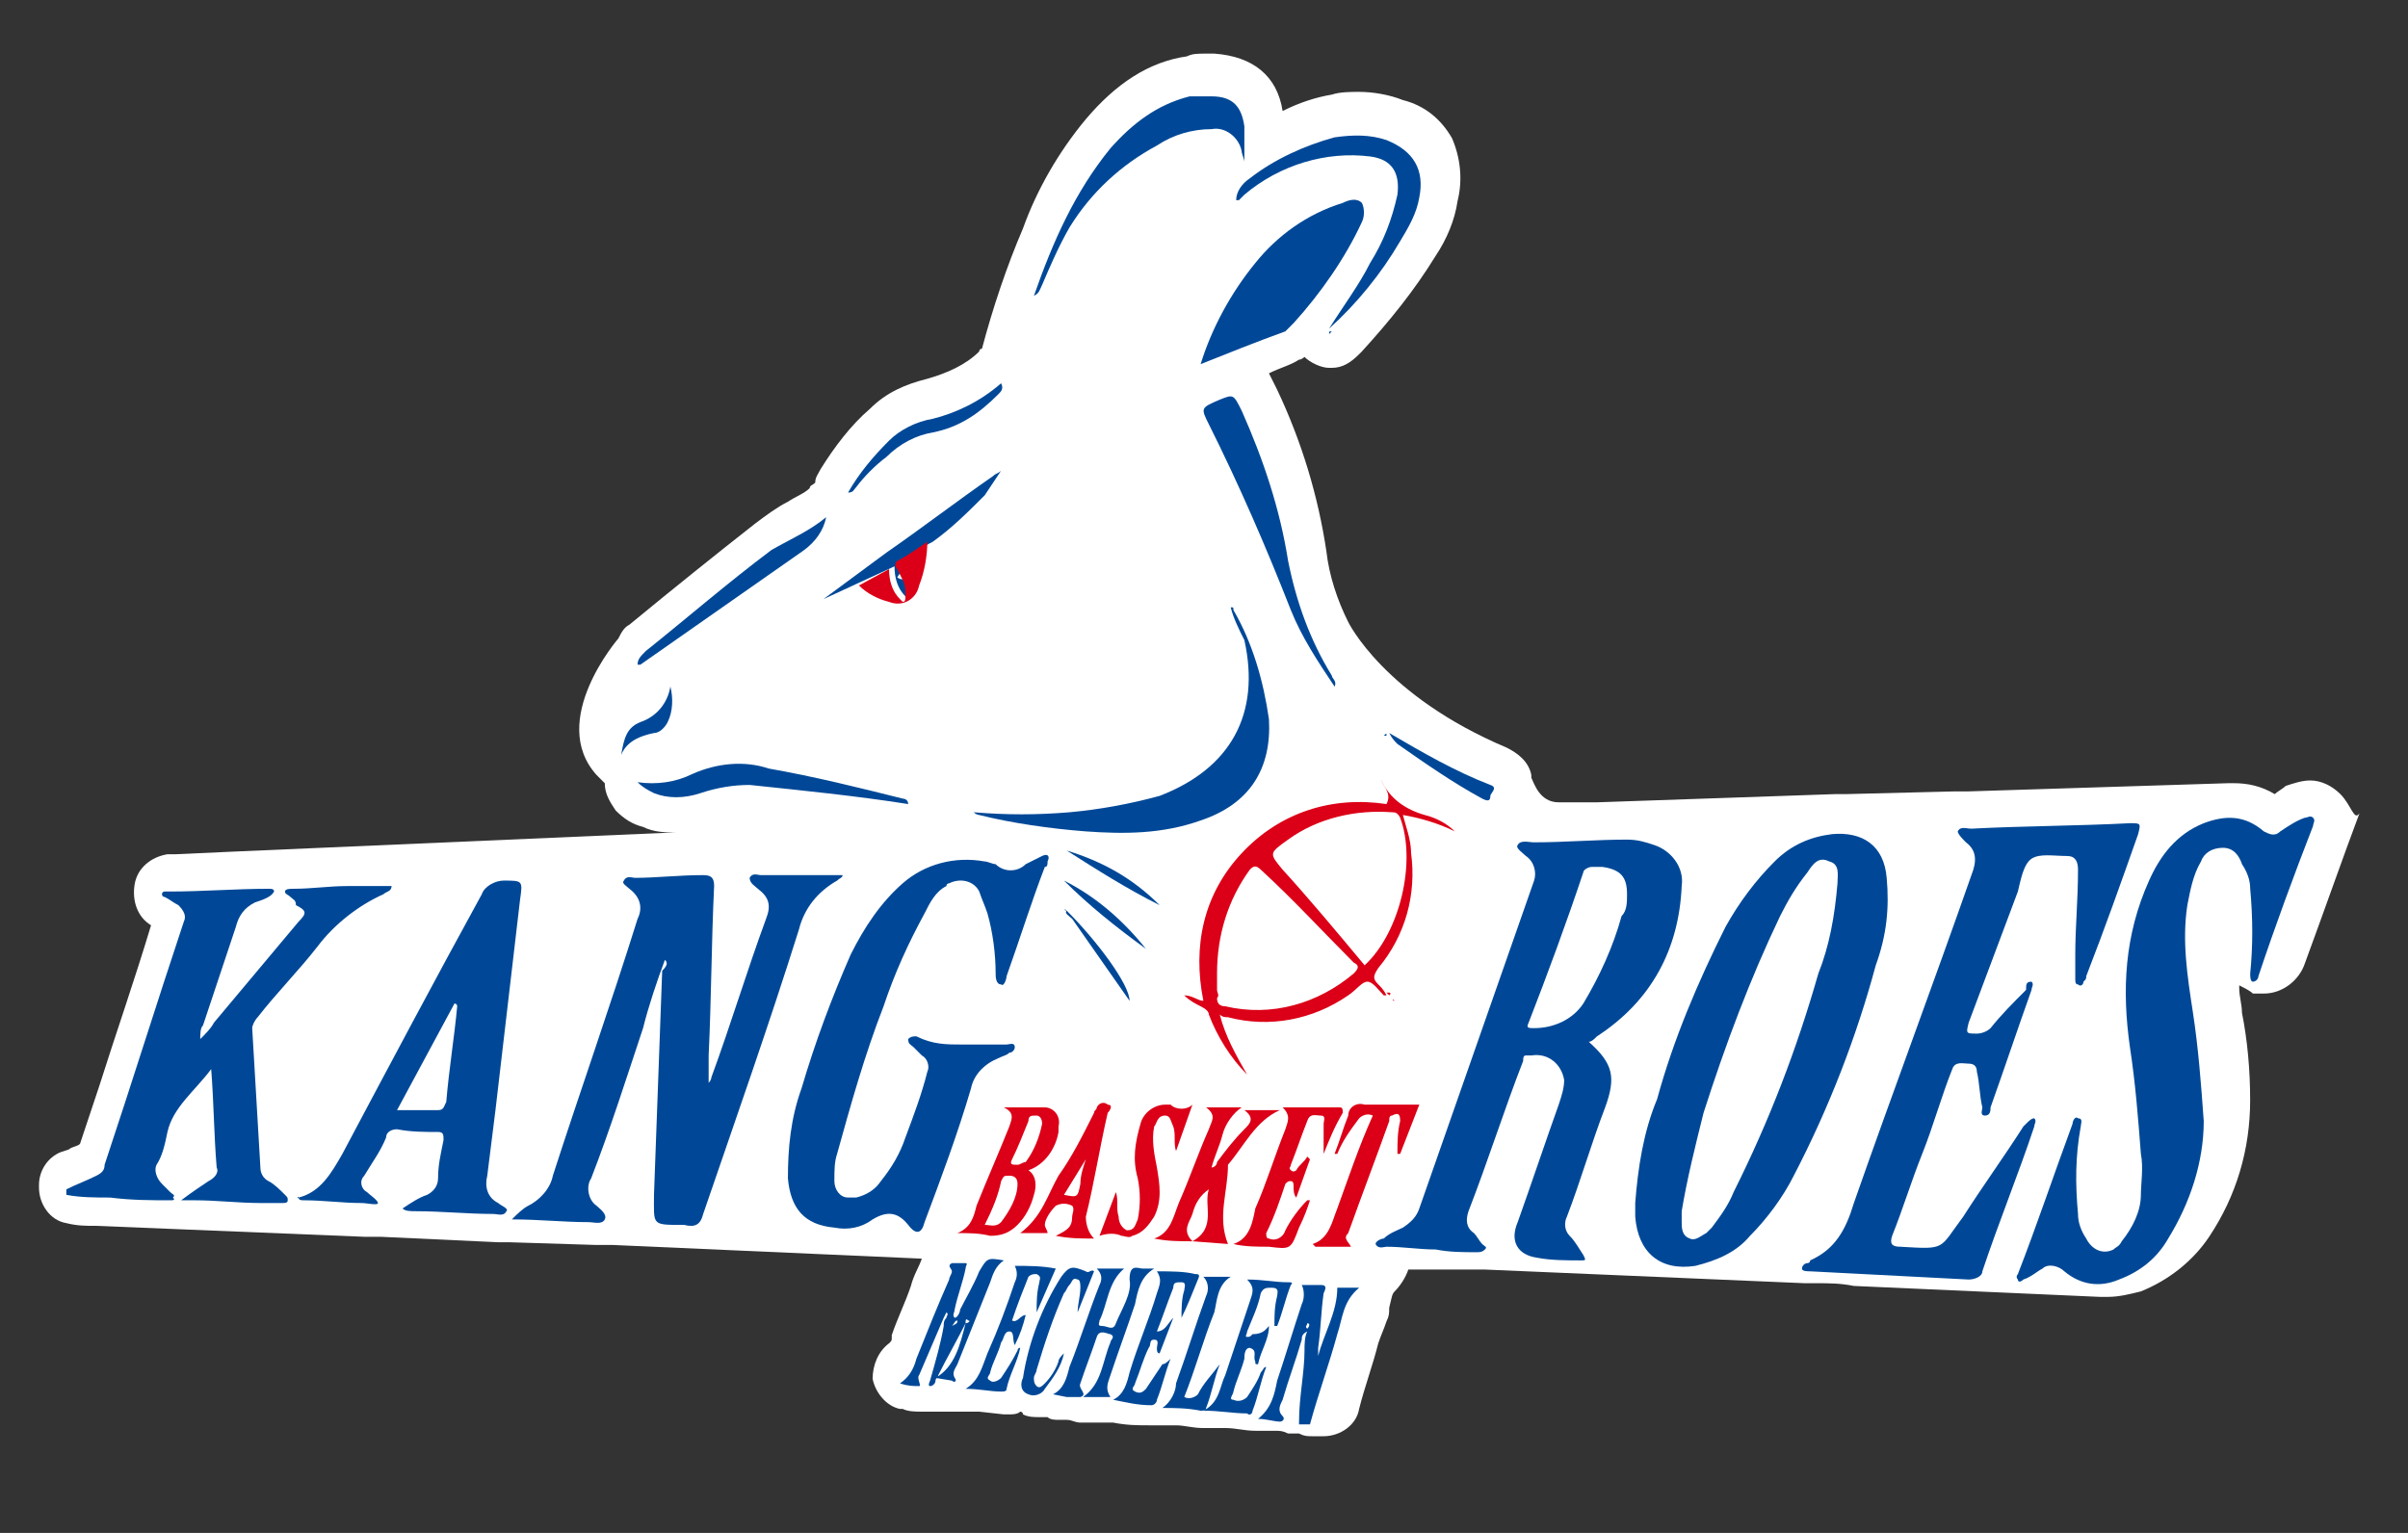 <?xml version="1.0" encoding="utf-8"?>
<!-- Generator: Adobe Illustrator 24.3.0, SVG Export Plug-In . SVG Version: 6.00 Build 0)  -->
<svg version="1.1" id="Laag_1" xmlns="http://www.w3.org/2000/svg" xmlns:xlink="http://www.w3.org/1999/xlink" x="0px" y="0px"
	 viewBox="0 0 88.1 56.1" style="enable-background:new 0 0 88.1 56.1;" xml:space="preserve">
<rect x="0" y="0" width="88.1" height="56.1" fill="#333333" stroke="none"/>
<style type="text/css">
	.st0{fill:#FFFFFF;}
	.st1{fill:#004897;}
	.st2{fill:#DB0017;}
</style>
<g id="Group_244" transform="translate(-43.174 752.862)">
	<path id="Path_363" class="st0" d="M128.8-723.8c-0.3-0.3-0.7-0.5-1.1-0.5c-0.3,0-0.6,0.1-0.9,0.2c-0.1,0.1-0.3,0.2-0.4,0.3
		c-0.5-0.3-1-0.4-1.5-0.4c-0.1,0-0.1,0-0.2,0l-9.5,0.3c-0.1,0-0.1,0-0.2,0c-0.1,0-0.2,0-0.3,0l-4,0.1c0,0,0,0-0.1,0
		c-0.1,0-0.2,0-0.3,0l-8.7,0.3c-0.5,0-0.9,0-1.4,0c-0.7,0-0.9-0.7-1-0.9c0,0,0,0,0-0.1c-0.1-0.5-0.5-0.8-0.9-1
		c-4.5-1.9-5.8-4.6-5.8-4.6c-0.4-0.8-0.7-1.7-0.8-2.6c-0.3-2-0.9-4-1.8-5.9l0,0c-0.1-0.2-0.2-0.4-0.3-0.6c0,0,0,0,0,0
		c0.4-0.2,0.8-0.3,1.1-0.5c0.1,0,0.2-0.1,0.2-0.1c0.2,0.2,0.6,0.4,0.9,0.4c0,0,0,0,0.1,0c0.4,0,0.7-0.2,1-0.5c0,0,0.1-0.1,0.1-0.1
		c1-1.1,1.9-2.2,2.7-3.5c0.4-0.6,0.7-1.3,0.8-2c0.2-0.8,0.1-1.6-0.2-2.3c-0.4-0.7-1-1.2-1.8-1.4c-0.5-0.2-1.1-0.3-1.6-0.3l0,0
		c-0.3,0-0.7,0-1,0.1c-0.6,0.1-1.2,0.3-1.8,0.6c-0.2-1.3-1.1-2-2.5-2.1c-0.1,0-0.2,0-0.3,0c-0.3,0-0.5,0-0.7,0.1
		c-1.4,0.2-2.6,1-3.7,2.3c-1,1.2-1.8,2.6-2.3,4l0,0c-0.6,1.4-1.1,2.9-1.5,4.4c0,0-0.1,0-0.1,0.1c-0.5,0.5-1.2,0.8-1.9,1
		c-0.8,0.2-1.5,0.5-2.1,1.1c-0.7,0.6-1.3,1.4-1.8,2.2c-0.1,0.2-0.2,0.3-0.2,0.5c-0.1,0.1-0.2,0.1-0.2,0.2c-0.2,0.2-0.5,0.3-0.8,0.5
		c-0.4,0.2-0.8,0.5-1.2,0.8c-1.4,1.1-2.9,2.3-4.6,3.7c-0.2,0.1-0.3,0.3-0.4,0.5l0,0c0,0-2.6,3-0.8,5c0.1,0.1,0.2,0.2,0.3,0.3
		c0,0.4,0.2,0.7,0.4,1c0.3,0.3,0.6,0.5,1,0.6c0.4,0.2,0.8,0.2,1.2,0.2l-16.1,0.7l-2.2,0.1c-0.1,0-0.2,0-0.3,0
		c-0.6,0.1-1.1,0.5-1.2,1.1c-0.1,0.6,0.1,1.2,0.6,1.5c-0.6,2-1.3,4-1.9,5.9l-0.7,2.1c-0.1,0.1-0.3,0.1-0.4,0.2l-0.3,0.1
		c-0.5,0.2-0.8,0.7-0.8,1.2v0.1c0,0.6,0.4,1.2,1,1.3c0.4,0.1,0.7,0.1,1.1,0.1l9.8,0.4c0.1,0,0.2,0,0.4,0c0.1,0,0.1,0,0.2,0l4.3,0.2
		c0.1,0,0.2,0,0.3,0c0,0,0.1,0,0.1,0l3.2,0.1c0.1,0,0.2,0,0.4,0c0.1,0,0.1,0,0.2,0l11.3,0.5c-0.1,0.3-0.3,0.6-0.4,1
		c-0.2,0.6-0.5,1.2-0.7,1.8c0,0,0,0.1,0,0.1c0,0.1,0,0.1-0.1,0.2c-0.4,0.3-0.6,0.8-0.6,1.3c0.1,0.5,0.5,1,1,1.1c0,0,0.1,0,0.1,0
		c0.2,0.1,0.5,0.1,0.7,0.1c0.1,0,0.2,0,0.3,0c0.1,0,0.2,0,0.4,0h0c0,0,0.1,0,0.1,0l0.2,0l0.4,0c0.1,0,0.1,0,0.2,0h0c0,0,0,0,0.1,0
		l0.4,0l0.9,0.1c0,0,0.1,0,0.2,0c0.1,0,0.3,0,0.4-0.1c0,0,0.1,0,0.1,0.1c0.2,0.1,0.4,0.1,0.6,0.1c0.1,0,0.2,0,0.3,0
		c0.1,0.1,0.3,0.1,0.4,0.1l0.1,0l0.1,0c0,0,0,0,0.1,0c0.2,0,0.3,0.1,0.5,0.1c0,0,0.1,0,0.1,0c0.1,0,0.1,0,0.2,0h0c0.1,0,0.2,0,0.2,0
		c0.2,0,0.4,0,0.5,0c0.1,0,0.1,0,0.2,0c0.5,0.1,0.9,0.1,1.3,0.1l0.2,0c0.1,0,0.1,0,0.2,0c0,0,0,0,0.1,0c0.1,0,0.1,0,0.2,0l0.3,0
		c0.3,0,0.6,0.1,1,0.1c0.1,0,0.1,0,0.2,0h0c0,0,0.1,0,0.1,0l0.5,0c0.4,0,0.7,0.1,1.1,0.1c0.1,0,0.1,0,0.2,0c0,0,0,0,0.1,0
		c0,0,0.1,0,0.1,0l0.3,0c0.2,0,0.3,0,0.5,0.1c0.1,0,0.1,0,0.2,0c0.1,0,0.1,0,0.2,0c0.2,0.1,0.3,0.1,0.5,0.1h0.4c0.6,0,1.2-0.4,1.3-1
		c0.2-0.8,0.5-1.6,0.7-2.4c0.1-0.3,0.2-0.5,0.3-0.8c0.1-0.2,0.1-0.3,0.1-0.5c0.1-0.4,0.1-0.5,0.2-0.6c0.2-0.2,0.4-0.5,0.5-0.8
		c0.3,0,0.5,0,0.8,0l0.4,0l0.5,0c0.3,0,0.7,0,1,0c0,0,0.1,0,0.1,0h0l11.7,0.5c0.1,0,0.2,0,0.3,0c0,0,0.1,0,0.1,0
		c0.5,0,0.9,0,1.4,0.1l9,0.4c0.1,0,0.2,0,0.3,0c0.4,0,0.8-0.1,1.2-0.2c1-0.4,1.9-1.1,2.5-2c1-1.5,1.5-3.2,1.5-5
		c0-1.1-0.1-2.2-0.3-3.2c0-0.3-0.1-0.6-0.1-0.9l0-0.1c0.2,0.1,0.4,0.2,0.5,0.3c0.1,0,0.2,0,0.4,0c0.7,0,1.3-0.5,1.5-1.1
		c0.7-1.9,1.4-3.9,2-5.5l0,0C129.3-722.8,129.2-723.4,128.8-723.8z"/>
	<g id="F74Osw.tif" transform="translate(47.101 -748.936)">
		<g id="Group_244-2" transform="translate(0 0)">
			<path id="Path_364" class="st1" d="M-1.5,39.6c0.4-0.2,0.7-0.3,1.1-0.5c0.2-0.1,0.3-0.2,0.3-0.4c1-3,1.9-5.9,2.9-8.9
				c0.1-0.2,0-0.4-0.2-0.6c0,0,0,0,0,0c-0.2-0.1-0.3-0.2-0.5-0.3c-0.1,0-0.1-0.1-0.1-0.1c0-0.1,0.1-0.1,0.1-0.1c0.1,0,0.1,0,0.2,0
				c1.2,0,2.4-0.1,3.6-0.1c0.1,0,0.2,0,0.2,0.1C6,28.9,5.7,29,5.4,29.1C5,29.3,4.8,29.6,4.7,30c-0.4,1.2-0.8,2.4-1.2,3.6
				c-0.1,0.1-0.1,0.3-0.1,0.5c0.2-0.2,0.4-0.4,0.5-0.6c1-1.2,2.1-2.5,3.1-3.7c0.3-0.3,0.3-0.4-0.1-0.6C6.9,29,6.8,29,6.7,28.9
				c-0.1-0.1-0.2-0.1-0.2-0.2c0-0.1,0.2-0.1,0.3-0.1c0.7,0,1.3-0.1,2-0.1c0.5,0,1.1,0,1.6,0c0,0.2-0.2,0.2-0.3,0.3
				c-0.9,0.4-1.8,1.1-2.4,1.9c-0.7,0.9-1.5,1.7-2.2,2.6c-0.1,0.1-0.2,0.3-0.2,0.4c0.1,1.7,0.2,3.4,0.3,5.1c0,0.2,0.1,0.4,0.3,0.5
				c0.2,0.1,0.4,0.3,0.6,0.5c0.1,0.1,0.1,0.1,0.1,0.2c0,0.1-0.1,0.1-0.2,0.1c-0.3,0-0.5,0-0.8,0c-0.8,0-1.6-0.1-2.4-0.1
				c-0.1,0-0.3,0-0.5,0c0.4-0.3,0.7-0.5,1-0.7C3.9,39.2,4.1,39,4,38.8c-0.1-1.2-0.1-2.3-0.2-3.6c-0.6,0.8-1.4,1.4-1.6,2.3
				C2.1,38,2,38.4,1.8,38.7c-0.1,0.2,0,0.5,0.2,0.7c0,0,0,0,0,0c0.1,0.1,0.2,0.2,0.3,0.3c0.1,0.1,0.2,0.1,0.1,0.2
				C2.5,40,2.4,40,2.3,40c-0.7,0-1.4,0-2.2-0.1c-0.5,0-1.1,0-1.6-0.1L-1.5,39.6z"/>
			<path id="Path_365" class="st1" d="M43.6,48.1c0-0.9,0.2-1.8,0.2-2.6c0-0.2,0-0.5,0.1-0.7c-0.2,0.1-0.2,0.2-0.2,0.3
				c-0.2,0.7-0.5,1.5-0.7,2.2c-0.1,0.2-0.2,0.4,0,0.6c0.1,0.1,0,0.2-0.1,0.2c-0.2,0-0.5-0.1-0.8-0.1c0.5-0.4,0.6-0.9,0.7-1.4
				c0.3-0.9,0.6-1.9,0.9-2.8c0.1-0.2,0.1-0.5,0-0.7c0.3,0,0.5,0,0.7,0c0.2,0,0.2,0.1,0.1,0.3c-0.1,0.7-0.1,1.3-0.2,2
				c0,0.1,0,0.2,0,0.3c0.2-0.8,0.7-1.6,0.7-2.5h0.8c-0.6,0.5-0.6,1.1-0.8,1.7c-0.3,1.1-0.7,2.2-1,3.3H43.6z M43.9,44.5
				c0,0.1-0.1,0.1,0,0.2C44,44.6,44,44.5,43.9,44.5C44,44.5,43.9,44.5,43.9,44.5L43.9,44.5z"/>
			<path id="Path_366" class="st1" d="M54.2,34.2c0.9,0.8,1,1.3,0.6,2.4c-0.5,1.3-0.9,2.7-1.4,4c-0.1,0.2-0.1,0.5,0.1,0.7
				c0.2,0.2,0.3,0.4,0.5,0.7c0.1,0.2,0.1,0.2-0.1,0.2c-0.5,0-1.1,0-1.6-0.1c-0.7-0.1-1-0.6-0.7-1.3c0.5-1.4,1-2.9,1.5-4.3
				c0.1-0.3,0.2-0.6,0.2-0.9c-0.1-0.6-0.6-1-1.2-0.9c-0.1,0-0.1,0-0.2,0c-0.1,0-0.1,0.1-0.1,0.2c-0.7,1.8-1.3,3.7-2,5.5
				c-0.1,0.3-0.1,0.6,0.2,0.8c0.1,0.1,0.2,0.3,0.3,0.4c0.1,0.1,0.2,0.1,0.1,0.2c-0.1,0.1-0.2,0.1-0.3,0.1c-0.5,0-1,0-1.5-0.1
				c-0.6,0-1.2-0.1-1.8-0.1c-0.1,0-0.3,0.1-0.4-0.1c0-0.1,0.2-0.2,0.3-0.2c0.2-0.2,0.5-0.3,0.7-0.4c0.3-0.2,0.5-0.4,0.6-0.7
				c1.4-4,2.8-8,4.2-12c0.1-0.3,0-0.7-0.3-0.9c-0.1-0.1-0.4-0.3-0.3-0.4c0.1-0.2,0.4-0.1,0.6-0.1c1.1,0,2.3-0.1,3.4-0.1
				c0.4,0,0.7,0.1,1,0.2c0.6,0.2,1.1,0.8,1,1.5c-0.1,2.3-1.1,4.2-3.1,5.5C54.4,34.1,54.3,34.2,54.2,34.2z M55.6,28.8
				c0-0.6-0.2-0.9-0.9-1c-0.1,0-0.3,0-0.4,0c-0.1,0-0.3,0.1-0.3,0.2c-0.6,1.8-1.3,3.7-2,5.5c-0.1,0.2,0,0.2,0.2,0.2
				c0.7,0,1.4-0.3,1.8-0.9c0.6-1,1.1-2.1,1.4-3.2C55.6,29.4,55.6,29.1,55.6,28.8L55.6,28.8z"/>
			<path id="Path_367" class="st1" d="M55.9,40.1c0.1-1.3,0.3-2.6,0.8-3.8c0.6-2.2,1.5-4.3,2.5-6.3c0.5-0.9,1.1-1.7,1.8-2.4
				c0.6-0.6,1.3-0.9,2.1-1c1.1-0.1,1.9,0.4,2,1.6c0.1,1.1,0,2.1-0.4,3.2C64,34,63,36.6,61.7,39.1c-0.4,0.8-1,1.6-1.6,2.2
				c-0.5,0.6-1.2,0.9-2,1.1c-1.3,0.2-2.1-0.5-2.2-1.8C55.9,40.5,55.9,40.3,55.9,40.1z M57.6,40.4c0,0.2,0,0.3,0,0.4
				c0,0.2,0,0.5,0.3,0.6c0.2,0.1,0.4-0.1,0.6-0.2c0.1-0.1,0.1-0.1,0.2-0.2c0.3-0.4,0.6-0.8,0.8-1.3c1.3-2.6,2.3-5.2,3.1-8
				c0.4-1,0.6-2.1,0.7-3.3c0-0.3,0.1-0.7-0.3-0.8c-0.4-0.2-0.6,0.1-0.8,0.4c-0.4,0.5-0.7,1-1,1.6c-1.1,2.3-2,4.7-2.8,7.2
				C58.1,38,57.8,39.2,57.6,40.4L57.6,40.4z"/>
			<path id="Path_368" class="st1" d="M20.4,31.2c-0.3,0.8-0.6,1.7-0.8,2.5c-0.6,1.8-1.2,3.7-1.9,5.5c-0.2,0.3-0.1,0.8,0.2,1
				c0.1,0.1,0.4,0.3,0.3,0.5c-0.1,0.2-0.4,0.1-0.6,0.1c-0.9,0-1.8-0.1-2.8-0.1c0.2-0.2,0.4-0.4,0.6-0.5c0.4-0.2,0.8-0.6,0.9-1.1
				c1-3.1,2.1-6.2,3.1-9.4c0.2-0.4,0.1-0.8-0.3-1.1c-0.1-0.1-0.3-0.2-0.2-0.3c0.1-0.2,0.3-0.1,0.4-0.1c0.8,0,1.6-0.1,2.5-0.1
				c0.3,0,0.4,0.1,0.4,0.4c-0.1,2.1-0.1,4.1-0.2,6.2c0,0.3,0,0.6,0,1c0.1-0.1,0.1-0.2,0.1-0.2c0.7-1.9,1.3-3.9,2-5.8
				c0.2-0.5,0.1-0.8-0.3-1.1c-0.1-0.1-0.3-0.2-0.3-0.4c0.1-0.2,0.3-0.1,0.4-0.1c1,0,2,0,3,0c0,0.1-0.1,0.1-0.2,0.2
				c-0.7,0.4-1.2,1-1.4,1.8c-1.1,3.5-2.3,6.9-3.5,10.4c-0.1,0.4-0.3,0.5-0.7,0.4c0,0,0,0-0.1,0c-1.1,0-1,0-1-1.1
				c0.1-2.7,0.2-5.5,0.3-8.2C20.5,31.4,20.5,31.3,20.4,31.2L20.4,31.2z"/>
			<path id="Path_369" class="st1" d="M70.4,32c0.1,0.1,0,0.2,0,0.3c-0.5,1.4-1,2.9-1.5,4.3c0,0.1,0,0.3-0.2,0.3
				c-0.2,0-0.1-0.2-0.1-0.3c-0.1-0.4-0.1-0.9-0.2-1.3c0-0.2-0.1-0.3-0.3-0.3c-0.2,0-0.5-0.1-0.6,0.2c-0.4,1-0.7,2.1-1.1,3.1
				c-0.4,1-0.7,2-1.1,3c-0.1,0.3,0,0.4,0.3,0.4c1.7,0.1,1.4,0.1,2.3-1.1c0.7-1.1,1.5-2.2,2.2-3.3c0,0,0.1-0.1,0.1-0.1
				c0.1-0.1,0.2-0.2,0.3-0.2c0.1,0.1,0,0.2,0,0.3c-0.6,1.8-1.3,3.5-1.9,5.3c0,0.2-0.3,0.3-0.5,0.3c-1.9-0.1-3.9-0.2-5.8-0.3
				c-0.1,0-0.3,0-0.3-0.1c0-0.1,0.1-0.2,0.2-0.2c0,0,0.1,0,0.1-0.1c0.9-0.4,1.3-1.1,1.6-2.1c1.4-4,2.9-8,4.3-12
				c0.2-0.5,0.2-0.9-0.2-1.2c-0.1-0.1-0.3-0.3-0.3-0.4c0.1-0.2,0.3-0.1,0.5-0.1c1.9-0.1,3.9-0.1,5.8-0.2c0.4,0,0.4,0,0.3,0.4
				c-0.6,1.7-1.2,3.4-1.9,5.2c0,0.1,0,0.1-0.1,0.2c0,0.1-0.1,0.2-0.2,0.1c-0.1,0-0.1-0.1-0.1-0.2c0-0.3,0-0.6,0-0.9
				c0-1,0.1-2,0.1-3.1c0-0.3-0.1-0.5-0.4-0.5c0,0,0,0,0,0c-0.5,0-1-0.1-1.3,0.1c-0.3,0.2-0.4,0.8-0.5,1.2c-0.6,1.6-1.2,3.2-1.8,4.8
				c-0.1,0.4-0.1,0.4,0.3,0.4c0.2,0,0.4-0.1,0.5-0.2c0.4-0.5,0.8-0.9,1.3-1.4C70.2,32.1,70.2,32,70.4,32z"/>
			<path id="Path_370" class="st1" d="M74.4,38.3c-0.1-1.3-0.2-2.6-0.4-3.9c-0.3-2.1-0.2-4.1,0.7-6.1c0.4-0.9,1-1.7,2-2.1
				c0.8-0.3,1.5-0.3,2.2,0.3c0.2,0.1,0.4,0.2,0.6,0c0.3-0.2,0.6-0.4,0.9-0.5c0.1,0,0.2-0.1,0.3,0c0.1,0.1,0,0.2,0,0.3
				c-0.7,1.8-1.4,3.7-2,5.5c0,0.1-0.1,0.2-0.2,0.2c-0.1,0-0.1-0.2-0.1-0.3c0.1-1,0.1-2,0-3.1c0-0.3-0.1-0.6-0.3-0.9
				c-0.1-0.3-0.3-0.6-0.7-0.6c-0.4,0-0.7,0.2-0.8,0.5c-0.3,0.5-0.4,1.1-0.5,1.6c-0.2,1.3,0,2.6,0.2,3.9c0.2,1.3,0.3,2.6,0.4,4
				c0,1.5-0.5,3-1.3,4.3c-0.4,0.7-1,1.2-1.8,1.5c-0.7,0.3-1.4,0.2-2-0.3c-0.2-0.2-0.6-0.3-0.8-0.1c0,0,0,0,0,0
				c-0.2,0.1-0.4,0.3-0.7,0.4c-0.1,0.1-0.2,0.1-0.2,0c-0.1-0.1,0-0.2,0-0.2c0.7-1.8,1.3-3.6,2-5.5c0-0.1,0.1-0.3,0.2-0.2
				c0.2,0,0.1,0.2,0.1,0.3c-0.2,1.1-0.2,2.1-0.1,3.2c0,0.3,0.1,0.6,0.3,0.9c0.2,0.4,0.6,0.6,1,0.4c0.1-0.1,0.2-0.1,0.3-0.3
				c0.4-0.5,0.7-1.1,0.7-1.7C74.4,39.4,74.5,38.8,74.4,38.3z"/>
			<path id="Path_371" class="st1" d="M31.3,34.3c0.5,0,1.1,0,1.6,0c0.1,0,0.3-0.1,0.3,0.1c0,0.1-0.1,0.2-0.2,0.2
				c-0.1,0.1-0.2,0.1-0.4,0.2c-0.5,0.2-0.9,0.6-1,1.1c-0.5,1.7-1.1,3.3-1.7,4.9c-0.1,0.4-0.3,0.5-0.6,0.1c-0.4-0.5-0.8-0.5-1.3-0.2
				c-0.4,0.3-0.9,0.4-1.4,0.3c-1.1-0.1-1.6-0.7-1.7-1.8c0-1.1,0.1-2.2,0.5-3.3c0.5-1.7,1.1-3.3,1.8-4.9c0.5-1,1.1-1.9,1.9-2.6
				c0.8-0.7,1.9-1,3-0.8c0.1,0,0.3,0.1,0.4,0.1c0.3,0.3,0.8,0.3,1.1,0c0.2-0.1,0.4-0.2,0.6-0.3c0.2-0.1,0.3,0,0.2,0.2
				c0,0.1,0,0.2-0.1,0.2c-0.5,1.3-0.9,2.6-1.4,4c0,0.1-0.1,0.4-0.2,0.3c-0.2,0-0.2-0.3-0.2-0.4c0-0.7-0.1-1.5-0.3-2.2
				c-0.1-0.3-0.2-0.5-0.3-0.8c-0.2-0.4-0.7-0.5-1.1-0.3c0,0-0.1,0-0.1,0.1c-0.4,0.2-0.6,0.6-0.8,1c-0.6,1.1-1.1,2.2-1.5,3.4
				c-0.7,1.8-1.2,3.6-1.7,5.4c-0.1,0.3-0.1,0.6-0.1,1c0,0.3,0.2,0.6,0.5,0.6c0.1,0,0.2,0,0.3,0c0.4-0.1,0.7-0.3,0.9-0.6
				c0.4-0.5,0.7-1,0.9-1.6c0.3-0.8,0.6-1.6,0.8-2.4c0.1-0.2,0-0.5-0.2-0.6c-0.1-0.1-0.2-0.2-0.3-0.3c-0.1-0.1-0.2-0.1-0.2-0.3
				c0.1-0.1,0.2-0.1,0.3-0.1C30.2,34.3,30.7,34.3,31.3,34.3L31.3,34.3z"/>
			<path id="Path_372" class="st1" d="M10.8,40.3c0.3-0.2,0.6-0.4,0.9-0.5c0.2-0.1,0.4-0.3,0.4-0.6c0-0.5,0.1-0.9,0.2-1.4
				c0-0.2,0-0.3-0.2-0.3c-0.5,0-1,0-1.5-0.1c-0.2,0-0.4,0.1-0.4,0.3c-0.2,0.5-0.5,0.9-0.8,1.4c-0.2,0.2-0.1,0.5,0.1,0.6c0,0,0,0,0,0
				c0.1,0.1,0.4,0.3,0.4,0.4s-0.4,0-0.6,0c-0.7,0-1.4-0.1-2.1-0.1c-0.1,0-0.2,0-0.2-0.1S6.9,40,7,39.9c0.8-0.2,1.2-0.9,1.6-1.6
				c1.7-3.2,3.4-6.4,5.1-9.5c0.1-0.3,0.5-0.5,0.8-0.5c0.7,0,0.7,0,0.6,0.7c-0.3,2.6-0.6,5.1-0.9,7.7c-0.1,0.8-0.2,1.6-0.3,2.4
				c-0.1,0.4,0,0.8,0.4,1c0.1,0.1,0.4,0.2,0.3,0.3c-0.1,0.2-0.3,0.1-0.5,0.1c-0.9,0-1.9-0.1-2.8-0.1C11.1,40.4,10.9,40.4,10.8,40.3z
				 M10.6,36.7c0.6,0,1,0,1.5,0c0.2,0,0.2-0.1,0.3-0.3c0.1-1.2,0.3-2.4,0.4-3.5c0,0,0-0.1-0.1-0.1L10.6,36.7z"/>
			<path id="Path_373" class="st1" d="M41.1,18.3c0.1,0,0.1,0,0.1,0.1c0.7,1.2,1.1,2.6,1.3,4c0.1,1.8-0.7,3.1-2.5,3.7
				c-1.4,0.5-2.8,0.5-4.2,0.4c-1.3-0.1-2.7-0.3-3.9-0.6c0,0-0.1,0-0.2-0.1c1.2,0.1,2.3,0.1,3.5,0c1.1-0.1,2.2-0.3,3.3-0.6
				c2.6-1,3.7-3,3.1-5.7C41.4,19.1,41.2,18.7,41.1,18.3z"/>
			<path id="Path_374" class="st1" d="M40,9.4c0.4-1.3,1.1-2.6,2-3.7c0.8-1,1.9-1.8,3.2-2.2c0.2-0.1,0.5-0.2,0.7,0
				c0.1,0.2,0.1,0.5,0,0.7c-0.6,1.3-1.5,2.6-2.5,3.7c-0.1,0.1-0.2,0.2-0.3,0.3C42,8.6,41,9,40,9.4z"/>
			<path id="Path_375" class="st2" d="M46.6,24.6c0.3,0.7,0.9,1.1,1.6,1.3c0.4,0.1,0.8,0.3,1.1,0.6c-0.6-0.3-1.3-0.5-1.9-0.6
				c0.1,0.4,0.3,0.9,0.3,1.4c0.2,1.5-0.2,3-1.2,4.2c-0.2,0.3-0.2,0.4,0,0.6c0.1,0.1,0.2,0.2,0.3,0.4c0,0,0,0-0.1,0
				c-0.2-0.2-0.4-0.5-0.6-0.5c-0.2,0-0.4,0.3-0.7,0.5c-1.3,0.9-2.9,1.2-4.4,0.8c-0.1,0-0.2,0-0.3-0.1c0.2,0.8,0.6,1.5,1,2.2
				c-0.6-0.6-1.1-1.4-1.4-2.2c0-0.1-0.1-0.2-0.3-0.3c-0.2-0.1-0.4-0.2-0.6-0.4c0.3,0,0.5,0.2,0.7,0.2c-0.4-2,0-3.9,1.4-5.4
				c1.4-1.5,3.3-2.1,5.3-1.8C47,25.1,46.7,24.9,46.6,24.6L46.6,24.6z M40.6,31.7c0,0.2,0,0.4,0,0.6c0,0.1,0.1,0.2,0,0.3
				c0,0.2,0.1,0.3,0.3,0.3c1.7,0.4,3.4-0.1,4.7-1.2c0.2-0.2,0.2-0.3,0-0.4c-1.1-1.1-2.2-2.3-3.4-3.4c-0.2-0.2-0.3-0.1-0.4,0
				C41,29,40.6,30.3,40.6,31.7L40.6,31.7z M46,31.4c1.3-1.2,1.9-3.8,1.3-5.4c-0.1-0.2-0.2-0.2-0.3-0.2c-1.3-0.1-2.7,0.2-3.8,1
				c-0.7,0.5-0.7,0.5-0.2,1.1C44,29,45,30.2,46,31.4L46,31.4z"/>
			<path id="Path_376" class="st1" d="M33.9,6.9c0.7-2,1.5-3.8,2.8-5.4c0.8-0.9,1.7-1.6,2.9-1.9c0.3,0,0.5,0,0.8,0
				c0.8,0,1.1,0.4,1.2,1.1c0,0.4,0,0.9,0,1.3c0-0.1-0.1-0.3-0.1-0.4c-0.1-0.5-0.6-0.9-1.1-0.8c-0.7,0-1.4,0.2-2,0.6
				c-1.3,0.7-2.4,1.7-3.2,3c-0.4,0.7-0.7,1.4-1,2.1C34.1,6.7,34.1,6.8,33.9,6.9z"/>
			<path id="Path_377" class="st1" d="M44.7,8.1c0.5-0.8,1.1-1.6,1.5-2.4c0.5-0.8,0.8-1.6,1-2.5c0.1-0.8-0.2-1.3-1-1.4
				c-1.6-0.2-3.3,0.3-4.6,1.4c-0.1,0.1-0.1,0.1-0.2,0.2c0,0-0.1,0-0.1,0c0-0.3,0.2-0.6,0.5-0.8c0.9-0.7,2-1.2,3.1-1.5
				C45.6,1,46.2,1,46.8,1.2c1,0.4,1.4,1.1,1.2,2.1c-0.1,0.6-0.4,1.1-0.7,1.6C46.6,6.1,45.7,7.2,44.7,8.1L44.7,8.1z"/>
			<path id="Path_378" class="st1" d="M44.9,21.2c-0.6-0.9-1.2-1.8-1.6-2.8c-0.9-2.3-1.9-4.6-3-6.8C40,11,40,11,40.7,10.7
				c0.5-0.2,0.5-0.2,0.8,0.4c0.8,1.8,1.4,3.6,1.7,5.5c0.3,1.5,0.8,2.9,1.6,4.2C44.8,20.9,45,21,44.9,21.2z"/>
			<path id="Path_379" class="st2" d="M41,41.6l-1.3-0.1c0.9-0.5,0.4-1.3,0.6-1.9c-0.3,0.2-0.5,0.5-0.6,0.9c-0.1,0.3-0.4,0.6,0,1
				c-0.5,0-0.9,0-1.4-0.1c0.6-0.2,0.7-0.8,0.9-1.3c0.4-0.9,0.7-1.8,1.1-2.7c0.1-0.3,0.3-0.5-0.1-0.8h1.3c-0.3,0.2-0.6,0.6-0.7,1
				c-0.1,0.4-0.3,0.8-0.4,1.2c0.1,0,0.2-0.1,0.2-0.2c0.3-0.4,0.6-0.8,1-1.2c0.2-0.2,0.4-0.4,0-0.7h1.3C42,37.1,41.6,38,41,38.7
				C41,39.7,40.6,40.6,41,41.6z"/>
			<path id="Path_380" class="st2" d="M31.1,41.2c0.5-0.2,0.6-0.6,0.7-1c0.4-1,0.8-1.9,1.2-2.9c0.1-0.3,0.2-0.5-0.2-0.7
				c0.5,0,1,0,1.5,0c0.3,0,0.6,0.3,0.5,0.7c0,0.1,0,0.1,0,0.2c-0.1,0.6-0.5,1.2-1.1,1.4c0.3,0.2,0.3,0.6,0.2,0.9
				c-0.1,0.4-0.3,0.8-0.6,1.1c-0.3,0.3-0.6,0.4-1,0.4C31.9,41.2,31.5,41.2,31.1,41.2z M32.1,40.9c0.2,0,0.4,0.1,0.6-0.1
				c0.3-0.4,0.6-0.9,0.6-1.4c0-0.2-0.1-0.3-0.3-0.3c-0.2,0-0.2,0-0.3,0.2C32.6,39.8,32.4,40.3,32.1,40.9L32.1,40.9z M34.2,37.2
				c0-0.2-0.1-0.3-0.2-0.3c0,0,0,0,0,0c-0.2,0-0.3,0-0.3,0.2c-0.2,0.5-0.4,1-0.6,1.4c-0.1,0.2,0,0.2,0.2,0.2c0.1,0,0.2-0.1,0.3-0.1
				C33.9,38.2,34.1,37.7,34.2,37.2L34.2,37.2z"/>
			<path id="Path_381" class="st1" d="M31.4,44.5c-0.3,0.6-0.7,1.3-1,1.9c0,0.1-0.1,0.1-0.1,0.2c0,0.1-0.1,0.2-0.2,0.2
				c-0.1,0,0-0.2,0-0.2c0.2-0.7,0.4-1.4,0.5-2c0-0.1,0-0.2,0.1-0.3c0-0.1,0.1-0.1,0-0.2l-0.1,0.2l-0.9,2.1c0,0,0,0,0,0
				c-0.1,0.1,0.1,0.4,0,0.4c-0.2,0-0.4,0-0.7-0.1c0.3-0.2,0.5-0.5,0.6-0.9c0.4-1,0.8-2,1.2-2.9c0-0.1,0.1-0.2,0.1-0.3
				c0-0.1-0.2-0.2,0-0.3c0.2,0,0.4,0,0.5,0c0.1,0,0,0.1,0,0.2c-0.1,0.5-0.3,1-0.4,1.5c0,0.1-0.1,0.2,0,0.3c0.1,0,0.2-0.2,0.2-0.3
				c0.2-0.4,0.5-0.9,0.7-1.4c0.3-0.5,0.3-0.5,0.9-0.4c-0.3,0.2-0.4,0.5-0.5,0.8c-0.4,1-0.8,2-1.2,3c-0.1,0.2-0.2,0.3-0.1,0.5
				c0.1,0.1,0,0.2-0.1,0.1l-0.6-0.1C31,46.1,31.2,45.3,31.4,44.5c0.1,0,0.2-0.1,0.1-0.1C31.4,44.3,31.4,44.4,31.4,44.5z M30.9,44.6
				c0.2-0.1,0.2-0.1,0.2-0.2C31,44.4,31,44.5,30.9,44.6L30.9,44.6z"/>
			<path id="Path_382" class="st2" d="M44.5,38.3c0-0.4,0-0.8,0-1.1c0-0.1,0.1-0.3-0.1-0.3c-0.2,0-0.4-0.1-0.5,0.2
				c-0.2,0.5-0.4,1.1-0.6,1.6c0,0.1-0.1,0.1,0,0.2c0.1,0.1,0.2,0,0.2,0c0.1-0.2,0.3-0.3,0.4-0.5l0.1,0.1l-0.5,1.4
				c-0.1-0.1-0.1-0.3-0.1-0.4c0-0.1,0-0.2-0.1-0.2c-0.1,0-0.1,0-0.2,0.1c-0.2,0.6-0.4,1.2-0.7,1.8c0,0.1,0,0.2,0.1,0.2
				c0.2,0.1,0.5,0,0.6-0.3c0.2-0.4,0.5-0.8,0.8-1.1l0.1,0c-0.1,0.3-0.2,0.6-0.4,1c-0.3,0.8-0.3,0.8-1.1,0.7c-0.4,0-0.9,0-1.3-0.1
				c0.6-0.2,0.7-0.8,0.8-1.3c0.4-0.9,0.7-1.9,1.1-2.9c0.1-0.3,0.2-0.5-0.1-0.8c0.8,0,1.4,0,2.1,0c0.1,0,0.1,0.1,0.1,0.2
				C44.9,37.3,44.7,37.8,44.5,38.3L44.5,38.3z"/>
			<path id="Path_383" class="st2" d="M45.5,41.7h-1.3l-0.1-0.1c0.6-0.2,0.7-0.8,0.9-1.3c0.4-1.1,0.8-2.3,1.3-3.4
				c-0.2-0.1-0.4,0-0.5,0.1c0,0,0,0,0,0c-0.3,0.4-0.6,0.8-0.8,1.3l-0.1,0c0.2-0.5,0.3-0.9,0.5-1.4c0-0.3,0.3-0.5,0.6-0.4
				c0,0,0,0,0,0c0.6,0,1.3,0,2,0l-0.7,1.8l-0.1,0c0-0.4,0-0.8,0.1-1.2c0-0.3-0.1-0.3-0.3-0.2c-0.1,0-0.1,0.1-0.1,0.2
				c-0.5,1.4-1,2.7-1.5,4.1C45.2,41.4,45.4,41.5,45.5,41.7z"/>
			<path id="Path_384" class="st2" d="M36.1,41.4c-0.5,0-0.9,0-1.4-0.1c0.4-0.2,0.6-0.3,0.6-0.7c0-0.1,0.1-0.3,0-0.4
				c-0.2-0.1-0.4-0.1-0.6,0c-0.2,0.2-0.4,0.5-0.4,0.7c0,0.1,0.1,0.2,0.1,0.3h-1c0.8-0.6,1-1.4,1.4-2.1c0.5-0.7,0.9-1.5,1.3-2.3
				c0-0.1,0.1-0.1,0.1-0.2c0.1-0.2,0.3-0.2,0.4-0.1c0.2,0,0.1,0.2,0,0.3c-0.3,1.3-0.5,2.6-0.8,3.8C35.8,40.9,35.9,41.2,36.1,41.4z
				 M35.8,38.5L35.8,38.5l-0.8,1.3c0.5,0.1,0.5,0.1,0.6-0.4C35.6,39.1,35.7,38.8,35.8,38.5L35.8,38.5z"/>
			<path id="Path_385" class="st1" d="M34.6,47.1c0.4-0.2,0.5-0.6,0.6-1c0.4-1,0.7-2,1.1-3c0.1-0.2,0.1-0.4-0.1-0.6c0.3,0,0.6,0,1,0
				c-0.6,0.5-0.6,1.3-0.9,1.9c0,0.1-0.1,0.2,0.1,0.2c0.2,0,0.4,0.2,0.5-0.1c0.2-0.5,0.6-1.1,0.5-1.6c0-0.6,0.3-0.4,0.5-0.4
				c0.1,0,0.2,0,0.4,0c-0.5,0.3-0.6,0.8-0.7,1.3c-0.3,0.9-0.6,1.7-0.9,2.6c-0.1,0.3-0.2,0.5,0,0.8c-0.3,0-0.7,0-1,0
				c0.7-0.5,0.7-1.3,1-2c0-0.1,0.2-0.2,0-0.3c-0.1,0-0.4-0.2-0.5,0.1c-0.2,0.6-0.4,1.1-0.6,1.7c-0.1,0.2,0.3,0.4,0,0.5
				c-0.2,0-0.4,0-0.5,0L34.6,47.1L34.6,47.1z"/>
			<path id="Path_386" class="st1" d="M29.3,25.5c-1.9-0.3-3.9-0.5-5.8-0.7c-0.6,0-1.2,0.1-1.8,0.3c-0.6,0.2-1.2,0.2-1.7,0
				c-0.2-0.1-0.4-0.2-0.6-0.4c0.7,0.1,1.4,0,2-0.3c0.9-0.4,1.9-0.5,2.8-0.2c1.7,0.3,3.3,0.7,4.9,1.1C29.1,25.3,29.3,25.3,29.3,25.5z
				"/>
			<path id="Path_387" class="st2" d="M36.3,41.3l0.6-1.6c0.1,0.3,0,0.6,0.1,0.9c0,0.2,0.1,0.4,0.3,0.5c0.3,0,0.3-0.2,0.4-0.4
				c0.1-0.5,0.1-1,0-1.5c-0.2-0.7-0.1-1.3,0.1-2c0.1-0.4,0.5-0.7,0.9-0.7c0.1,0,0.1,0,0.2,0c0.2,0.2,0.6,0.2,0.8,0l-0.6,1.7
				c-0.1-0.3,0-0.6-0.1-0.9c-0.1-0.2-0.1-0.4-0.3-0.4c-0.3,0-0.3,0.3-0.4,0.4c-0.1,0.5,0,1,0.1,1.5c0.1,0.6,0.2,1.2-0.1,1.8
				c-0.2,0.3-0.4,0.6-0.8,0.7c-0.1,0.1-0.3,0-0.4,0C36.9,41.2,36.6,41.2,36.3,41.3z"/>
			<path id="Path_388" class="st1" d="M42.5,44.6c0,0.5-0.3,0.9-0.4,1.4c-0.1,0-0.1,0-0.1-0.1c-0.1-0.2,0.1-0.4-0.2-0.5
				c-0.2,0-0.2,0.3-0.2,0.4c-0.1,0.4-0.3,0.8-0.4,1.2c0,0.1-0.2,0.3,0,0.3c0.2,0.1,0.4,0,0.5-0.1c0,0,0,0,0,0
				c0.2-0.3,0.4-0.6,0.5-0.9c0.1-0.1,0.1-0.2,0.2-0.2c-0.2,0.5-0.3,1.1-0.5,1.6c0,0.1-0.1,0.2-0.2,0.1c0,0,0,0,0,0
				c-0.5,0-1-0.1-1.6-0.1c0.6-0.3,0.6-0.9,0.8-1.3c0.3-0.9,0.6-1.8,0.9-2.7c0.1-0.3,0.2-0.5-0.1-0.8c0.6,0,1,0.1,1.5,0.1
				c0.1,0,0.2,0,0.1,0.1c-0.2,0.5-0.3,1-0.5,1.5l-0.1,0c0-0.4,0-0.7,0.1-1.1c0-0.1,0.1-0.3-0.2-0.3c-0.2,0-0.3,0-0.4,0.2
				c-0.1,0.5-0.3,0.9-0.5,1.4c0,0.1-0.1,0.2,0,0.2c0.1,0,0.1,0,0.2-0.1C42.3,44.9,42.4,44.7,42.5,44.6L42.5,44.6z"/>
			<path id="Path_389" class="st1" d="M38.9,45.8c-0.2,0.5-0.3,1-0.5,1.5c0,0.1-0.1,0.2-0.2,0.2c-0.5,0-0.9-0.1-1.4-0.2
				c0.4-0.2,0.5-0.6,0.6-1c0.3-1,0.7-1.9,1-2.9c0.1-0.3,0.2-0.5,0-0.8c0.5,0,1,0,1.4,0.1c0.1,0,0.2,0,0.1,0.2
				c-0.2,0.5-0.4,1-0.6,1.4c0-0.3,0-0.7,0.1-1c0-0.1,0.1-0.3-0.1-0.3c-0.2,0-0.3,0-0.3,0.2c-0.2,0.5-0.4,1.1-0.6,1.6
				c0.3,0,0.4-0.3,0.6-0.5l-0.5,1.3c-0.1,0-0.1-0.1-0.1-0.2c0-0.1,0.1-0.3-0.1-0.3c-0.2,0-0.1,0.2-0.2,0.3c-0.2,0.4-0.3,0.8-0.5,1.3
				c0,0.1-0.2,0.2,0,0.3c0.2,0.1,0.3,0,0.4-0.1c0,0,0,0,0,0c0.2-0.3,0.4-0.6,0.6-0.9C38.7,46,38.8,45.9,38.9,45.8z"/>
			<path id="Path_390" class="st1" d="M27.5,17.4L26.2,18c0,0,0,0,0,0c0.8-0.6,1.5-1.1,2.3-1.7c1.3-0.9,2.6-1.9,3.9-2.8
				c0.1-0.1,0.2-0.1,0.3-0.2c-0.2,0.3-0.4,0.6-0.6,0.9c-0.6,0.6-1.2,1.2-1.9,1.7c-0.4,0.2-0.8,0.5-1.1,0.7c-0.1,0.1-0.1,0.2,0,0.3
				l-0.2,0.3c0.1,0.1,0.3,0.1,0.4,0c0.1,0.2,0.1,0.4,0.1,0.6c0,0.1,0,0.2-0.1,0.2c0,0-0.1,0-0.1-0.1c-0.3-0.3-0.4-0.7-0.4-1.1
				L27.5,17.4z"/>
			<path id="Path_391" class="st1" d="M26.3,15c-0.1,0.5-0.4,0.9-0.8,1.2c-2,1.4-4,2.8-6,4.2c0,0-0.1,0-0.1,0c0-0.2,0.1-0.3,0.3-0.5
				c1.5-1.2,3-2.5,4.6-3.7C25,15.8,25.7,15.5,26.3,15L26.3,15z"/>
			<path id="Path_392" class="st1" d="M33.4,45.4c-0.1,0.5-0.4,1-0.5,1.5c0,0.1-0.1,0.1-0.2,0.1c-0.4,0-0.8-0.1-1.3-0.1
				c0.5-0.3,0.6-0.8,0.8-1.3c0.4-0.9,0.7-1.7,1-2.6c0.1-0.2,0.1-0.4,0-0.6c0.5,0,1,0,1.5,0.1L34,44.1c0-0.4,0-0.7,0.1-1.1
				c0-0.1,0.1-0.2-0.1-0.3c-0.1,0-0.2,0-0.3,0.1c-0.2,0.5-0.4,1-0.6,1.6c0.2,0.1,0.3-0.2,0.5-0.2c-0.1,0.4-0.2,0.7-0.4,1.1
				c-0.1-0.2,0-0.5-0.2-0.5c-0.2,0-0.2,0.3-0.3,0.4c-0.1,0.4-0.3,0.7-0.4,1.1c0,0.1-0.2,0.2,0,0.3c0.1,0.1,0.3,0,0.4-0.1
				c0,0,0,0,0,0c0.2-0.3,0.4-0.6,0.6-1C33.3,45.5,33.3,45.4,33.4,45.4L33.4,45.4z"/>
			<path id="Path_393" class="st1" d="M38.6,47.6c0.3-0.2,0.5-0.6,0.5-0.9c0.4-1.1,0.7-2.1,1.1-3.2c0.1-0.2,0.1-0.5-0.1-0.7l1,0
				c-0.5,0.3-0.5,0.9-0.6,1.3c-0.4,1-0.7,2.1-1.1,3.1c0.2,0.1,0.4,0,0.5-0.1c0,0,0,0,0,0c0.2-0.4,0.5-0.7,0.8-1.1
				c-0.2,0.5-0.3,1.1-0.5,1.6c0,0.1-0.1,0.1-0.2,0.1C39.5,47.6,39,47.6,38.6,47.6z"/>
			<path id="Path_394" class="st1" d="M35,45.6c-0.1,0.5-0.4,0.9-0.7,1.3c-0.1,0.2-0.4,0.3-0.6,0.2c-0.3-0.1-0.3-0.4-0.2-0.6
				c0.2-1.3,0.7-2.6,1.4-3.7c0.3-0.4,0.4-0.4,0.9-0.2c0.1,0.1,0.2-0.1,0.3,0l-0.6,1.5c0-0.3,0.1-0.6,0.1-0.9c0-0.1,0-0.3-0.1-0.3
				c-0.2-0.1-0.2,0.1-0.3,0.2c-0.1,0.1-0.1,0.2-0.2,0.3c-0.4,0.9-0.7,1.8-1,2.8c0,0.1-0.1,0.2-0.1,0.3c0,0.1,0,0.2,0.1,0.3
				c0.1,0.1,0.2,0,0.3-0.1c0.2-0.2,0.4-0.5,0.5-0.8C34.8,45.8,34.9,45.7,35,45.6z"/>
			<path id="Path_395" class="st1" d="M32.7,10.1c0.1,0.2,0,0.3-0.1,0.4c-0.7,0.7-1.4,1.2-2.4,1.4c-0.6,0.1-1.2,0.4-1.7,0.9
				c-0.4,0.3-0.8,0.7-1.1,1.1c-0.1,0.1-0.1,0.2-0.3,0.2c0.4-0.7,0.9-1.3,1.5-1.9c0.4-0.4,1-0.7,1.6-0.8C31,11.2,31.9,10.8,32.7,10.1
				z"/>
			<path id="Path_396" class="st2" d="M28.9,16.9c-0.1-0.1-0.1-0.2,0-0.3c0.4-0.2,0.8-0.5,1.1-0.7c0,0.5-0.1,1.1-0.3,1.6
				c-0.1,0.5-0.6,0.8-1.1,0.6c0,0,0,0,0,0c-0.4-0.1-0.8-0.3-1.1-0.6l1.1-0.6c0,0.4,0.1,0.8,0.4,1.1c0,0,0.1,0.1,0.1,0.1
				c0.1,0,0.1-0.1,0.1-0.2c0-0.2,0-0.4-0.1-0.6L28.9,16.9z"/>
			<path id="Path_397" class="st1" d="M46.9,22.9c1.2,0.7,2.4,1.4,3.7,1.9c0.3,0.1,0,0.3,0,0.4c0,0.2-0.1,0.2-0.3,0.1
				c-1.1-0.6-2.1-1.3-3.1-2C47.1,23.2,47,23.1,46.9,22.9C46.9,23,46.9,23,46.9,22.9z"/>
			<path id="Path_398" class="st1" d="M18.8,23.7c0.1-0.6,0.2-1,0.7-1.2c0.6-0.2,1-0.7,1.1-1.3c0.1,0.4,0.1,0.9-0.1,1.3
				c-0.1,0.2-0.3,0.4-0.5,0.4C19.5,23,19,23.2,18.8,23.7z"/>
			<path id="Path_399" class="st1" d="M35.1,29.4c1.1,1.1,2.3,2.7,2.3,3.3c-0.7-1-1.4-2-2.1-3C35.2,29.6,35,29.5,35.1,29.4
				L35.1,29.4z"/>
			<path id="Path_400" class="st1" d="M35,28.3c1.2,0.6,2.2,1.5,3,2.5C36.9,30,35.9,29.2,35,28.3z"/>
			<path id="Path_401" class="st1" d="M35.1,27.2c1.3,0.4,2.4,1,3.4,2C37.3,28.6,36.2,27.9,35.1,27.2z"/>
			<path id="Path_402" class="st2" d="M46.6,24.6C46.6,24.6,46.6,24.6,46.6,24.6C46.6,24.5,46.6,24.5,46.6,24.6
				C46.6,24.5,46.6,24.6,46.6,24.6L46.6,24.6z"/>
			<path id="Path_403" class="st2" d="M46.9,32.5l-0.1-0.1c0,0,0,0,0.1,0C46.9,32.4,47,32.4,46.9,32.5L46.9,32.5z"/>
			<path id="Path_404" class="st1" d="M44.8,8.2l-0.1,0.1l0,0C44.7,8.2,44.7,8.2,44.8,8.2L44.8,8.2z"/>
			<path id="Path_405" class="st2" d="M47.3,32.9L47.3,32.9L47.3,32.9L47.3,32.9z"/>
			<path id="Path_406" class="st1" d="M46.8,23l-0.1,0C46.8,22.9,46.8,22.9,46.8,23C46.9,23,46.9,23,46.8,23z"/>
			<path id="Path_407" class="st1" d="M44.7,8.3L44.7,8.3L44.7,8.3C44.6,8.3,44.7,8.3,44.7,8.3L44.7,8.3z"/>
			<path id="Path_408" class="st1" d="M26.4,15L26.4,15L26.4,15L26.4,15z"/>
			<path id="Path_409" class="st1" d="M26.2,18c0,0-0.1,0-0.1,0L26.2,18C26.1,18,26.2,18,26.2,18z"/>
			<path id="Path_410" class="st1" d="M26,18.1L26,18.1L26,18.1L26,18.1z"/>
			<path id="Path_411" class="st1" d="M42.5,44.6L42.5,44.6L42.5,44.6L42.5,44.6z"/>
			<path id="Path_412" class="st2" d="M47,32.7L47,32.7L47,32.7L47,32.7L47,32.7z"/>
			<path id="Path_413" class="st1" d="M33.4,45.4L33.4,45.4C33.4,45.4,33.4,45.4,33.4,45.4L33.4,45.4z"/>
			<path id="Path_414" class="st2" d="M47.1,32.7C47,32.7,47,32.6,47.1,32.7C47,32.6,47,32.6,47.1,32.7L47.1,32.7
				C47.1,32.6,47.1,32.6,47.1,32.7L47.1,32.7z"/>
			<path id="Path_415" class="st2" d="M46.9,32.5L46.9,32.5L46.9,32.5L46.9,32.5C46.9,32.6,46.9,32.6,46.9,32.5L46.9,32.5L46.9,32.5
				z"/>
			<path id="Path_416" class="st1" d="M35.1,29.4C35,29.4,35,29.4,35.1,29.4L35.1,29.4C35,29.3,35,29.4,35.1,29.4L35.1,29.4z"/>
			<path id="Path_417" class="st1" d="M35,29.3L35,29.3L35,29.3L35,29.3z"/>
			<path id="Path_418" class="st1" d="M38.6,29.2L38.6,29.2L38.6,29.2C38.6,29.2,38.6,29.2,38.6,29.2C38.6,29.2,38.6,29.2,38.6,29.2
				z"/>
		</g>
	</g>
</g>
</svg>
